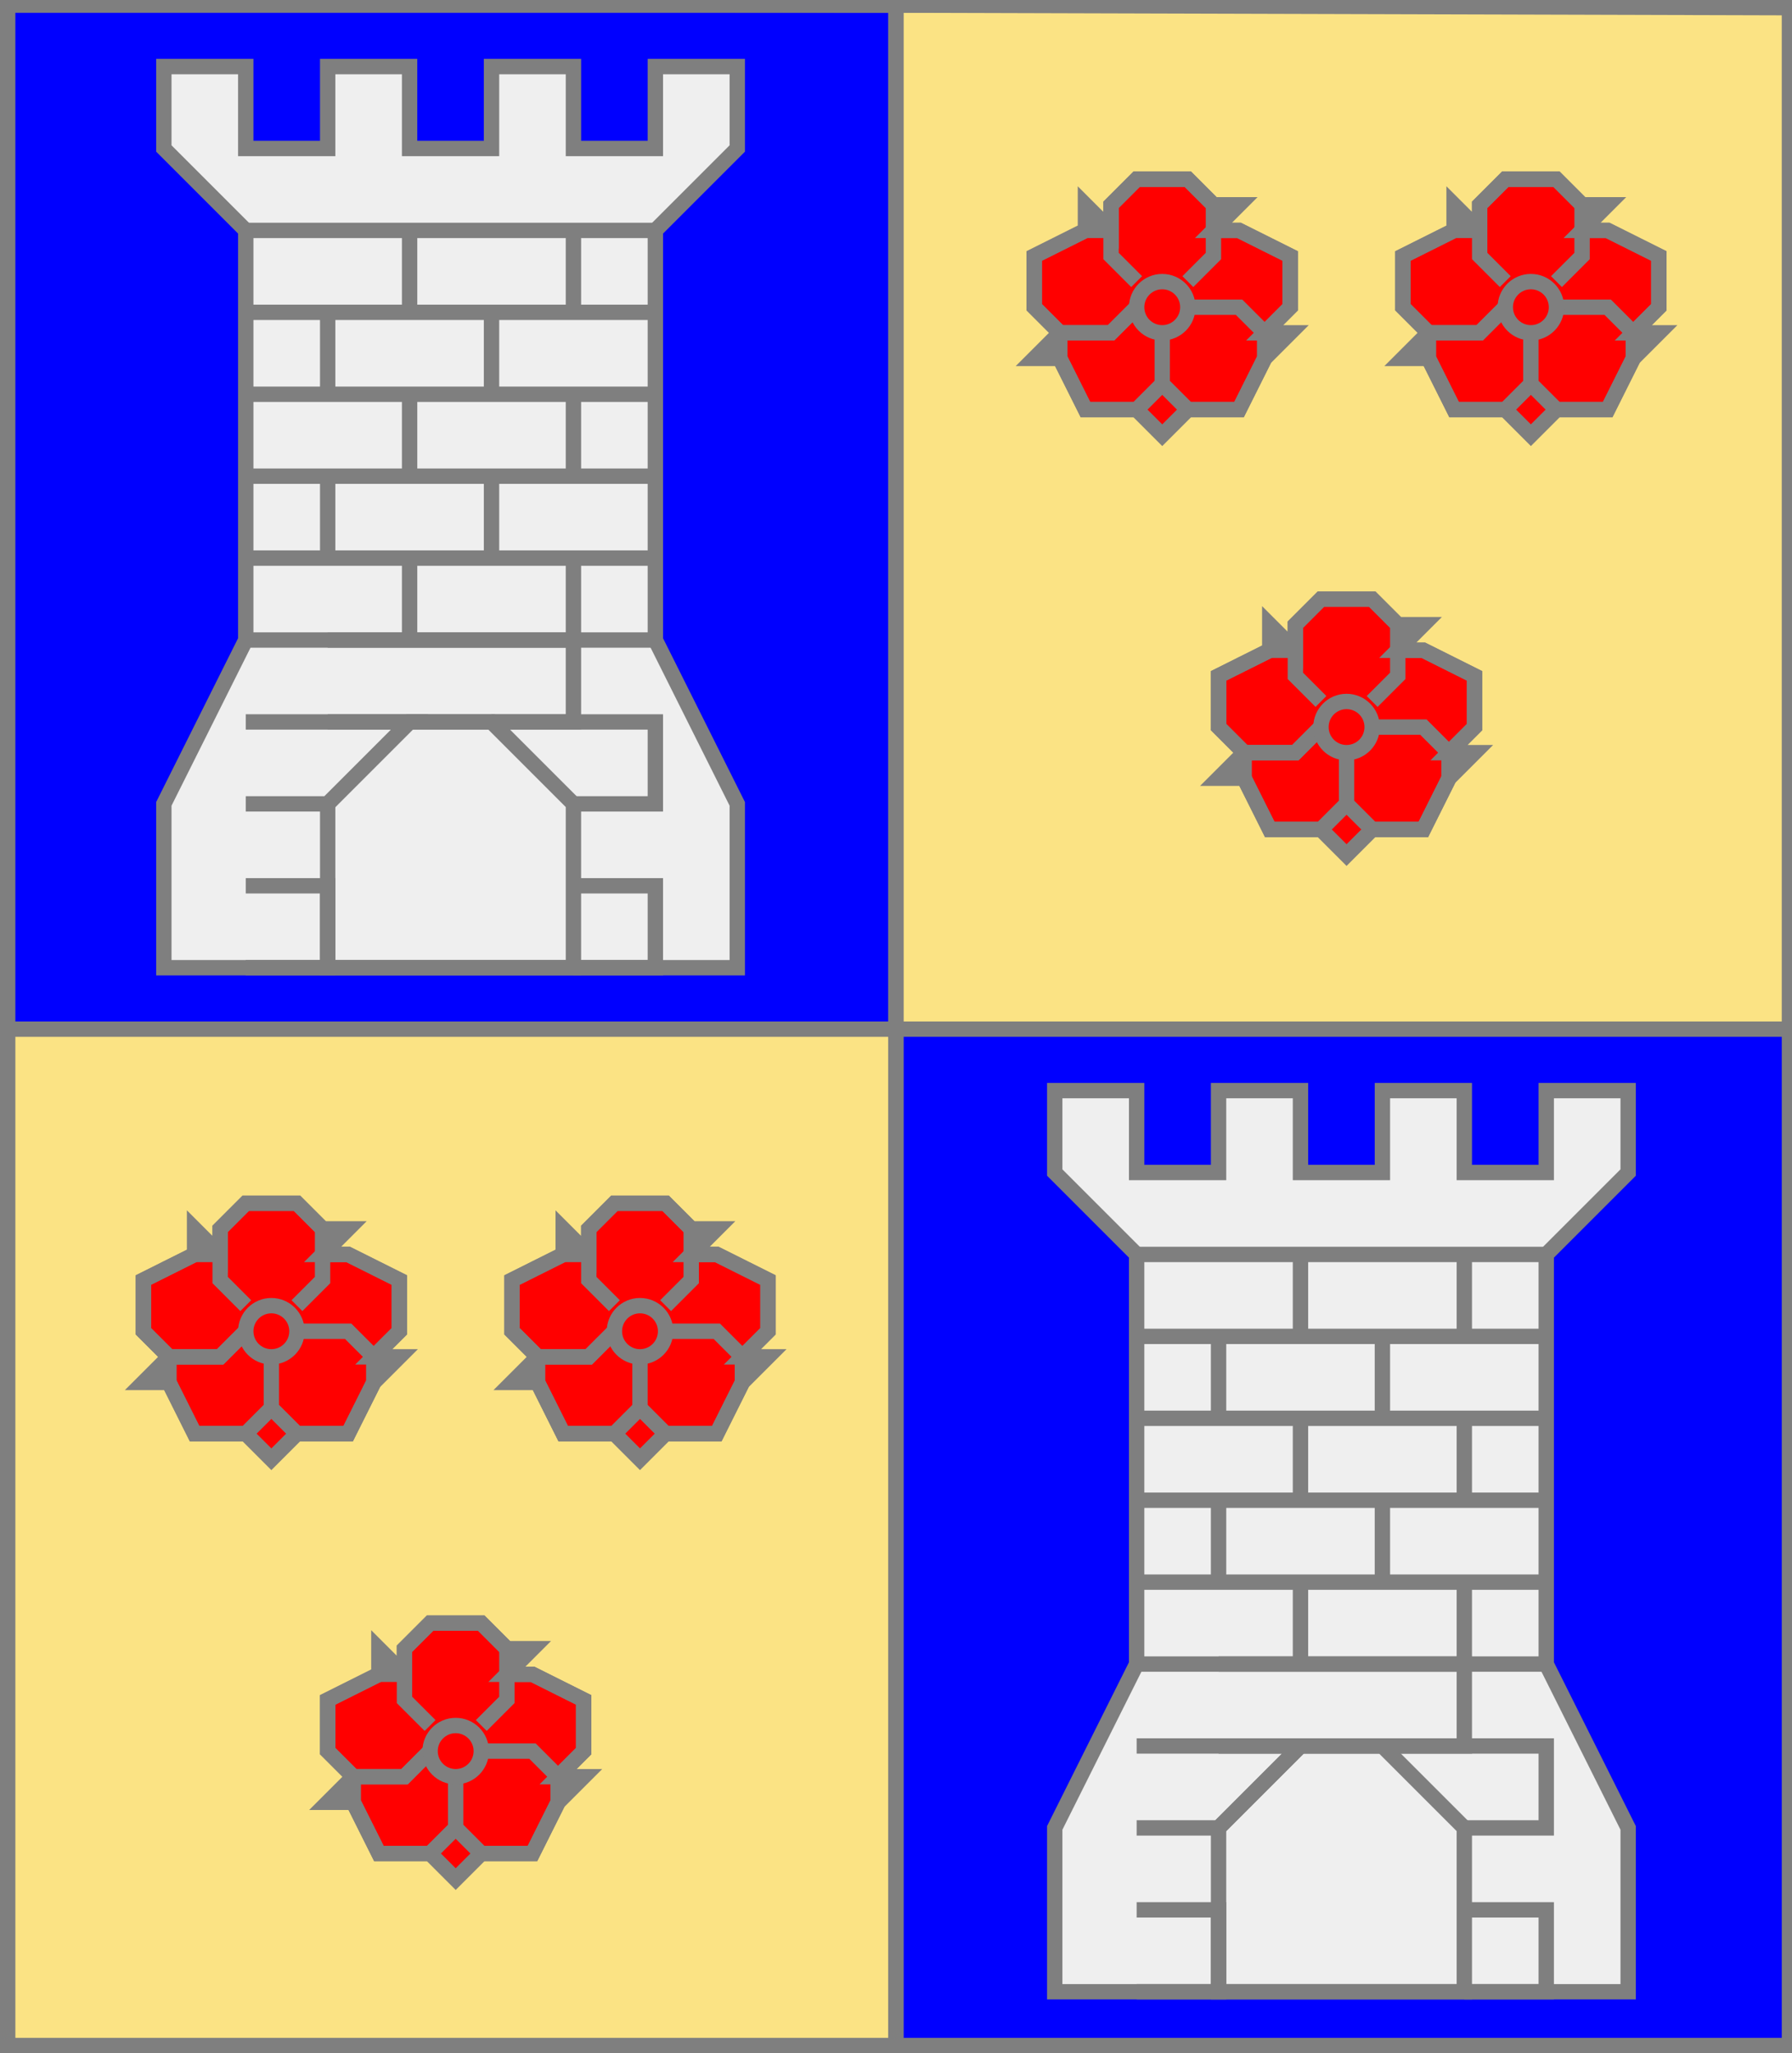 <?xml version="1.0" encoding="utf-8"?>
<!DOCTYPE svg PUBLIC "-//W3C//DTD SVG 20010904//EN"
                     "http://www.w3.org/TR/2001/REC-SVG-20010904/DTD/svg10.dtd">
<!-- (ecartele ((1 4) (azur (tour argent))) ((2 3) (or (3 (rose gueules))))) -->
<svg width="350" height="401"
     xml:lang="fr" xmlns="http://www.w3.org/2000/svg"
     xmlns:xlink="http://www.w3.org/1999/xlink">
<rect width="100%" height="100%" fill="#333333" stroke="none"/>
<g>
<g>
<polygon points="1,1 175,1 175,201 1,201 " fill="#0000ff"/>
<polygon points="1,1 175,1 175,201 1,201 " stroke="#7f7f7f" stroke-width="3" fill-opacity="0.0"/>
</g>
<g>
<g fill="#efefef">
<polygon points="32,13 48,13 48,29 64,29 64,13 80,13 80,29 96,29 96,13 112,13 112,29 128,29 128,13 144,13 144,29 128,45 128,125 144,157 144,189 32,189 32,157 48,125 48,45 32,29 "/>
</g>
<polygon points="32,13 48,13 48,29 64,29 64,13 80,13 80,29 96,29 96,13 112,13 112,29 128,29 128,13 144,13 144,29 128,45 128,125 144,157 144,189 32,189 32,157 48,125 48,45 32,29 " stroke="#7f7f7f" stroke-width="3" fill-opacity="0.0"/>
<polygon points="80,141 96,141 112,157 112,189 64,189 64,157 " stroke="#7f7f7f" stroke-width="3" fill-opacity="0.0"/>
<path d="M 48,45 L 128,45 " fill="none" stroke="#7f7f7f" stroke-width="3" fill-opacity="0.0"/>
<path d="M 80,45 L 80,61 " fill="none" stroke="#7f7f7f" stroke-width="3" fill-opacity="0.0"/>
<path d="M 112,45 L 112,61 " fill="none" stroke="#7f7f7f" stroke-width="3" fill-opacity="0.0"/>
<path d="M 48,61 L 128,61 " fill="none" stroke="#7f7f7f" stroke-width="3" fill-opacity="0.0"/>
<path d="M 64,61 L 64,77 " fill="none" stroke="#7f7f7f" stroke-width="3" fill-opacity="0.0"/>
<path d="M 96,61 L 96,77 " fill="none" stroke="#7f7f7f" stroke-width="3" fill-opacity="0.0"/>
<path d="M 48,77 L 128,77 " fill="none" stroke="#7f7f7f" stroke-width="3" fill-opacity="0.0"/>
<path d="M 80,77 L 80,93 " fill="none" stroke="#7f7f7f" stroke-width="3" fill-opacity="0.0"/>
<path d="M 112,77 L 112,93 " fill="none" stroke="#7f7f7f" stroke-width="3" fill-opacity="0.0"/>
<path d="M 48,93 L 128,93 " fill="none" stroke="#7f7f7f" stroke-width="3" fill-opacity="0.0"/>
<path d="M 64,93 L 64,109 " fill="none" stroke="#7f7f7f" stroke-width="3" fill-opacity="0.0"/>
<path d="M 96,93 L 96,109 " fill="none" stroke="#7f7f7f" stroke-width="3" fill-opacity="0.0"/>
<path d="M 48,109 L 128,109 " fill="none" stroke="#7f7f7f" stroke-width="3" fill-opacity="0.0"/>
<path d="M 80,109 L 80,125 " fill="none" stroke="#7f7f7f" stroke-width="3" fill-opacity="0.0"/>
<path d="M 112,109 L 112,125 " fill="none" stroke="#7f7f7f" stroke-width="3" fill-opacity="0.0"/>
<path d="M 48,125 L 128,125 " fill="none" stroke="#7f7f7f" stroke-width="3" fill-opacity="0.0"/>
<path d="M 64,125 L 112,125 L 112,141 L 64,141 " fill="none" stroke="#7f7f7f" stroke-width="3" fill-opacity="0.0"/>
<path d="M 48,141 L 80,141 L 64,157 L 48,157 " fill="none" stroke="#7f7f7f" stroke-width="3" fill-opacity="0.0"/>
<path d="M 96,141 L 128,141 L 128,157 L 112,157 " fill="none" stroke="#7f7f7f" stroke-width="3" fill-opacity="0.0"/>
<path d="M 48,173 L 64,173 L 64,189 L 48,189 " fill="none" stroke="#7f7f7f" stroke-width="3" fill-opacity="0.0"/>
<path d="M 112,173 L 128,173 L 128,189 L 112,189 " fill="none" stroke="#7f7f7f" stroke-width="3" fill-opacity="0.0"/>
</g>
</g>
<g>
<g>
<polygon points="175,1 350,1 350,201 175,201 " fill="#fbe384"/>
<polygon points="175,1 350,1 350,201 175,201 " stroke="#7f7f7f" stroke-width="3" fill-opacity="0.0"/>
</g>
<g>
<g>
<polygon points="222,35 232,35 237,40 242,40 237,45 242,45 252,50 252,60 247,65 252,65 247,70 242,80 232,80 227,85 222,80 212,80 207,70 202,70 207,65 202,60 202,50 212,45 212,40 217,45 217,40 " fill="#ff0000"/>
<polygon points="222,35 232,35 237,40 242,40 237,45 242,45 252,50 252,60 247,65 252,65 247,70 242,80 232,80 227,85 222,80 212,80 207,70 202,70 207,65 202,60 202,50 212,45 212,40 217,45 217,40 " stroke="#7f7f7f" stroke-width="3" fill-opacity="0.0"/>
<polyline points="222,55 217,50 217,40 222,35 232,35 237,40 237,50 232,55 " stroke="#7f7f7f" stroke-width="3" fill="none"/>
<polyline points="237,45 242,45 252,50 252,60 247,65 " stroke="#7f7f7f" stroke-width="3" fill="none"/>
<polyline points="232,60 242,60 247,65 247,70 242,80 232,80 227,75 227,65 " stroke="#7f7f7f" stroke-width="3" fill="none"/>
<polyline points="227,75 222,80 212,80 207,70 207,65 217,65 222,60 " stroke="#7f7f7f" stroke-width="3" fill="none"/>
<polyline points="222,60 217,65 207,65 202,60 202,50 212,45 217,45 " stroke="#7f7f7f" stroke-width="3" fill="none"/>
<circle cx="227" cy="60" r="5" stroke="#7f7f7f" stroke-width="3" fill-opacity="0.0"/>
</g>
<g>
<polygon points="294,35 304,35 309,40 314,40 309,45 314,45 324,50 324,60 319,65 324,65 319,70 314,80 304,80 299,85 294,80 284,80 279,70 274,70 279,65 274,60 274,50 284,45 284,40 289,45 289,40 " fill="#ff0000"/>
<polygon points="294,35 304,35 309,40 314,40 309,45 314,45 324,50 324,60 319,65 324,65 319,70 314,80 304,80 299,85 294,80 284,80 279,70 274,70 279,65 274,60 274,50 284,45 284,40 289,45 289,40 " stroke="#7f7f7f" stroke-width="3" fill-opacity="0.0"/>
<polyline points="294,55 289,50 289,40 294,35 304,35 309,40 309,50 304,55 " stroke="#7f7f7f" stroke-width="3" fill="none"/>
<polyline points="309,45 314,45 324,50 324,60 319,65 " stroke="#7f7f7f" stroke-width="3" fill="none"/>
<polyline points="304,60 314,60 319,65 319,70 314,80 304,80 299,75 299,65 " stroke="#7f7f7f" stroke-width="3" fill="none"/>
<polyline points="299,75 294,80 284,80 279,70 279,65 289,65 294,60 " stroke="#7f7f7f" stroke-width="3" fill="none"/>
<polyline points="294,60 289,65 279,65 274,60 274,50 284,45 289,45 " stroke="#7f7f7f" stroke-width="3" fill="none"/>
<circle cx="299" cy="60" r="5" stroke="#7f7f7f" stroke-width="3" fill-opacity="0.0"/>
</g>
<g>
<polygon points="258,117 268,117 273,122 278,122 273,127 278,127 288,132 288,142 283,147 288,147 283,152 278,162 268,162 263,167 258,162 248,162 243,152 238,152 243,147 238,142 238,132 248,127 248,122 253,127 253,122 " fill="#ff0000"/>
<polygon points="258,117 268,117 273,122 278,122 273,127 278,127 288,132 288,142 283,147 288,147 283,152 278,162 268,162 263,167 258,162 248,162 243,152 238,152 243,147 238,142 238,132 248,127 248,122 253,127 253,122 " stroke="#7f7f7f" stroke-width="3" fill-opacity="0.0"/>
<polyline points="258,137 253,132 253,122 258,117 268,117 273,122 273,132 268,137 " stroke="#7f7f7f" stroke-width="3" fill="none"/>
<polyline points="273,127 278,127 288,132 288,142 283,147 " stroke="#7f7f7f" stroke-width="3" fill="none"/>
<polyline points="268,142 278,142 283,147 283,152 278,162 268,162 263,157 263,147 " stroke="#7f7f7f" stroke-width="3" fill="none"/>
<polyline points="263,157 258,162 248,162 243,152 243,147 253,147 258,142 " stroke="#7f7f7f" stroke-width="3" fill="none"/>
<polyline points="258,142 253,147 243,147 238,142 238,132 248,127 253,127 " stroke="#7f7f7f" stroke-width="3" fill="none"/>
<circle cx="263" cy="142" r="5" stroke="#7f7f7f" stroke-width="3" fill-opacity="0.0"/>
</g>
</g>
</g>
<g>
<g>
<polygon points="1,201 175,201 175,401 1,401 " fill="#fbe384"/>
<polygon points="1,201 175,201 175,401 1,401 " stroke="#7f7f7f" stroke-width="3" fill-opacity="0.0"/>
</g>
<g>
<g>
<polygon points="48,235 58,235 63,240 68,240 63,245 68,245 78,250 78,260 73,265 78,265 73,270 68,280 58,280 53,285 48,280 38,280 33,270 28,270 33,265 28,260 28,250 38,245 38,240 43,245 43,240 " fill="#ff0000"/>
<polygon points="48,235 58,235 63,240 68,240 63,245 68,245 78,250 78,260 73,265 78,265 73,270 68,280 58,280 53,285 48,280 38,280 33,270 28,270 33,265 28,260 28,250 38,245 38,240 43,245 43,240 " stroke="#7f7f7f" stroke-width="3" fill-opacity="0.0"/>
<polyline points="48,255 43,250 43,240 48,235 58,235 63,240 63,250 58,255 " stroke="#7f7f7f" stroke-width="3" fill="none"/>
<polyline points="63,245 68,245 78,250 78,260 73,265 " stroke="#7f7f7f" stroke-width="3" fill="none"/>
<polyline points="58,260 68,260 73,265 73,270 68,280 58,280 53,275 53,265 " stroke="#7f7f7f" stroke-width="3" fill="none"/>
<polyline points="53,275 48,280 38,280 33,270 33,265 43,265 48,260 " stroke="#7f7f7f" stroke-width="3" fill="none"/>
<polyline points="48,260 43,265 33,265 28,260 28,250 38,245 43,245 " stroke="#7f7f7f" stroke-width="3" fill="none"/>
<circle cx="53" cy="260" r="5" stroke="#7f7f7f" stroke-width="3" fill-opacity="0.0"/>
</g>
<g>
<polygon points="120,235 130,235 135,240 140,240 135,245 140,245 150,250 150,260 145,265 150,265 145,270 140,280 130,280 125,285 120,280 110,280 105,270 100,270 105,265 100,260 100,250 110,245 110,240 115,245 115,240 " fill="#ff0000"/>
<polygon points="120,235 130,235 135,240 140,240 135,245 140,245 150,250 150,260 145,265 150,265 145,270 140,280 130,280 125,285 120,280 110,280 105,270 100,270 105,265 100,260 100,250 110,245 110,240 115,245 115,240 " stroke="#7f7f7f" stroke-width="3" fill-opacity="0.0"/>
<polyline points="120,255 115,250 115,240 120,235 130,235 135,240 135,250 130,255 " stroke="#7f7f7f" stroke-width="3" fill="none"/>
<polyline points="135,245 140,245 150,250 150,260 145,265 " stroke="#7f7f7f" stroke-width="3" fill="none"/>
<polyline points="130,260 140,260 145,265 145,270 140,280 130,280 125,275 125,265 " stroke="#7f7f7f" stroke-width="3" fill="none"/>
<polyline points="125,275 120,280 110,280 105,270 105,265 115,265 120,260 " stroke="#7f7f7f" stroke-width="3" fill="none"/>
<polyline points="120,260 115,265 105,265 100,260 100,250 110,245 115,245 " stroke="#7f7f7f" stroke-width="3" fill="none"/>
<circle cx="125" cy="260" r="5" stroke="#7f7f7f" stroke-width="3" fill-opacity="0.0"/>
</g>
<g>
<polygon points="84,317 94,317 99,322 104,322 99,327 104,327 114,332 114,342 109,347 114,347 109,352 104,362 94,362 89,367 84,362 74,362 69,352 64,352 69,347 64,342 64,332 74,327 74,322 79,327 79,322 " fill="#ff0000"/>
<polygon points="84,317 94,317 99,322 104,322 99,327 104,327 114,332 114,342 109,347 114,347 109,352 104,362 94,362 89,367 84,362 74,362 69,352 64,352 69,347 64,342 64,332 74,327 74,322 79,327 79,322 " stroke="#7f7f7f" stroke-width="3" fill-opacity="0.0"/>
<polyline points="84,337 79,332 79,322 84,317 94,317 99,322 99,332 94,337 " stroke="#7f7f7f" stroke-width="3" fill="none"/>
<polyline points="99,327 104,327 114,332 114,342 109,347 " stroke="#7f7f7f" stroke-width="3" fill="none"/>
<polyline points="94,342 104,342 109,347 109,352 104,362 94,362 89,357 89,347 " stroke="#7f7f7f" stroke-width="3" fill="none"/>
<polyline points="89,357 84,362 74,362 69,352 69,347 79,347 84,342 " stroke="#7f7f7f" stroke-width="3" fill="none"/>
<polyline points="84,342 79,347 69,347 64,342 64,332 74,327 79,327 " stroke="#7f7f7f" stroke-width="3" fill="none"/>
<circle cx="89" cy="342" r="5" stroke="#7f7f7f" stroke-width="3" fill-opacity="0.0"/>
</g>
</g>
</g>
<g>
<g>
<polygon points="175,201 350,201 350,400 175,401 " fill="#0000ff"/>
<polygon points="175,201 350,201 350,400 175,401 " stroke="#7f7f7f" stroke-width="3" fill-opacity="0.0"/>
</g>
<g>
<g fill="#efefef">
<polygon points="206,213 222,213 222,229 238,229 238,213 254,213 254,229 270,229 270,213 286,213 286,229 302,229 302,213 318,213 318,229 302,245 302,325 318,357 318,389 206,389 206,357 222,325 222,245 206,229 "/>
</g>
<polygon points="206,213 222,213 222,229 238,229 238,213 254,213 254,229 270,229 270,213 286,213 286,229 302,229 302,213 318,213 318,229 302,245 302,325 318,357 318,389 206,389 206,357 222,325 222,245 206,229 " stroke="#7f7f7f" stroke-width="3" fill-opacity="0.0"/>
<polygon points="254,341 270,341 286,357 286,389 238,389 238,357 " stroke="#7f7f7f" stroke-width="3" fill-opacity="0.0"/>
<path d="M 222,245 L 302,245 " fill="none" stroke="#7f7f7f" stroke-width="3" fill-opacity="0.0"/>
<path d="M 254,245 L 254,261 " fill="none" stroke="#7f7f7f" stroke-width="3" fill-opacity="0.0"/>
<path d="M 286,245 L 286,261 " fill="none" stroke="#7f7f7f" stroke-width="3" fill-opacity="0.0"/>
<path d="M 222,261 L 302,261 " fill="none" stroke="#7f7f7f" stroke-width="3" fill-opacity="0.0"/>
<path d="M 238,261 L 238,277 " fill="none" stroke="#7f7f7f" stroke-width="3" fill-opacity="0.0"/>
<path d="M 270,261 L 270,277 " fill="none" stroke="#7f7f7f" stroke-width="3" fill-opacity="0.0"/>
<path d="M 222,277 L 302,277 " fill="none" stroke="#7f7f7f" stroke-width="3" fill-opacity="0.0"/>
<path d="M 254,277 L 254,293 " fill="none" stroke="#7f7f7f" stroke-width="3" fill-opacity="0.0"/>
<path d="M 286,277 L 286,293 " fill="none" stroke="#7f7f7f" stroke-width="3" fill-opacity="0.0"/>
<path d="M 222,293 L 302,293 " fill="none" stroke="#7f7f7f" stroke-width="3" fill-opacity="0.0"/>
<path d="M 238,293 L 238,309 " fill="none" stroke="#7f7f7f" stroke-width="3" fill-opacity="0.0"/>
<path d="M 270,293 L 270,309 " fill="none" stroke="#7f7f7f" stroke-width="3" fill-opacity="0.0"/>
<path d="M 222,309 L 302,309 " fill="none" stroke="#7f7f7f" stroke-width="3" fill-opacity="0.0"/>
<path d="M 254,309 L 254,325 " fill="none" stroke="#7f7f7f" stroke-width="3" fill-opacity="0.0"/>
<path d="M 286,309 L 286,325 " fill="none" stroke="#7f7f7f" stroke-width="3" fill-opacity="0.0"/>
<path d="M 222,325 L 302,325 " fill="none" stroke="#7f7f7f" stroke-width="3" fill-opacity="0.0"/>
<path d="M 238,325 L 286,325 L 286,341 L 238,341 " fill="none" stroke="#7f7f7f" stroke-width="3" fill-opacity="0.0"/>
<path d="M 222,341 L 254,341 L 238,357 L 222,357 " fill="none" stroke="#7f7f7f" stroke-width="3" fill-opacity="0.0"/>
<path d="M 270,341 L 302,341 L 302,357 L 286,357 " fill="none" stroke="#7f7f7f" stroke-width="3" fill-opacity="0.0"/>
<path d="M 222,373 L 238,373 L 238,389 L 222,389 " fill="none" stroke="#7f7f7f" stroke-width="3" fill-opacity="0.0"/>
<path d="M 286,373 L 302,373 L 302,389 L 286,389 " fill="none" stroke="#7f7f7f" stroke-width="3" fill-opacity="0.0"/>
</g>
</g>
<polygon points="1,0 350,1 350,400 1,400 " stroke="#7f7f7f" stroke-width="4" fill-opacity="0.0"/>
</svg>
